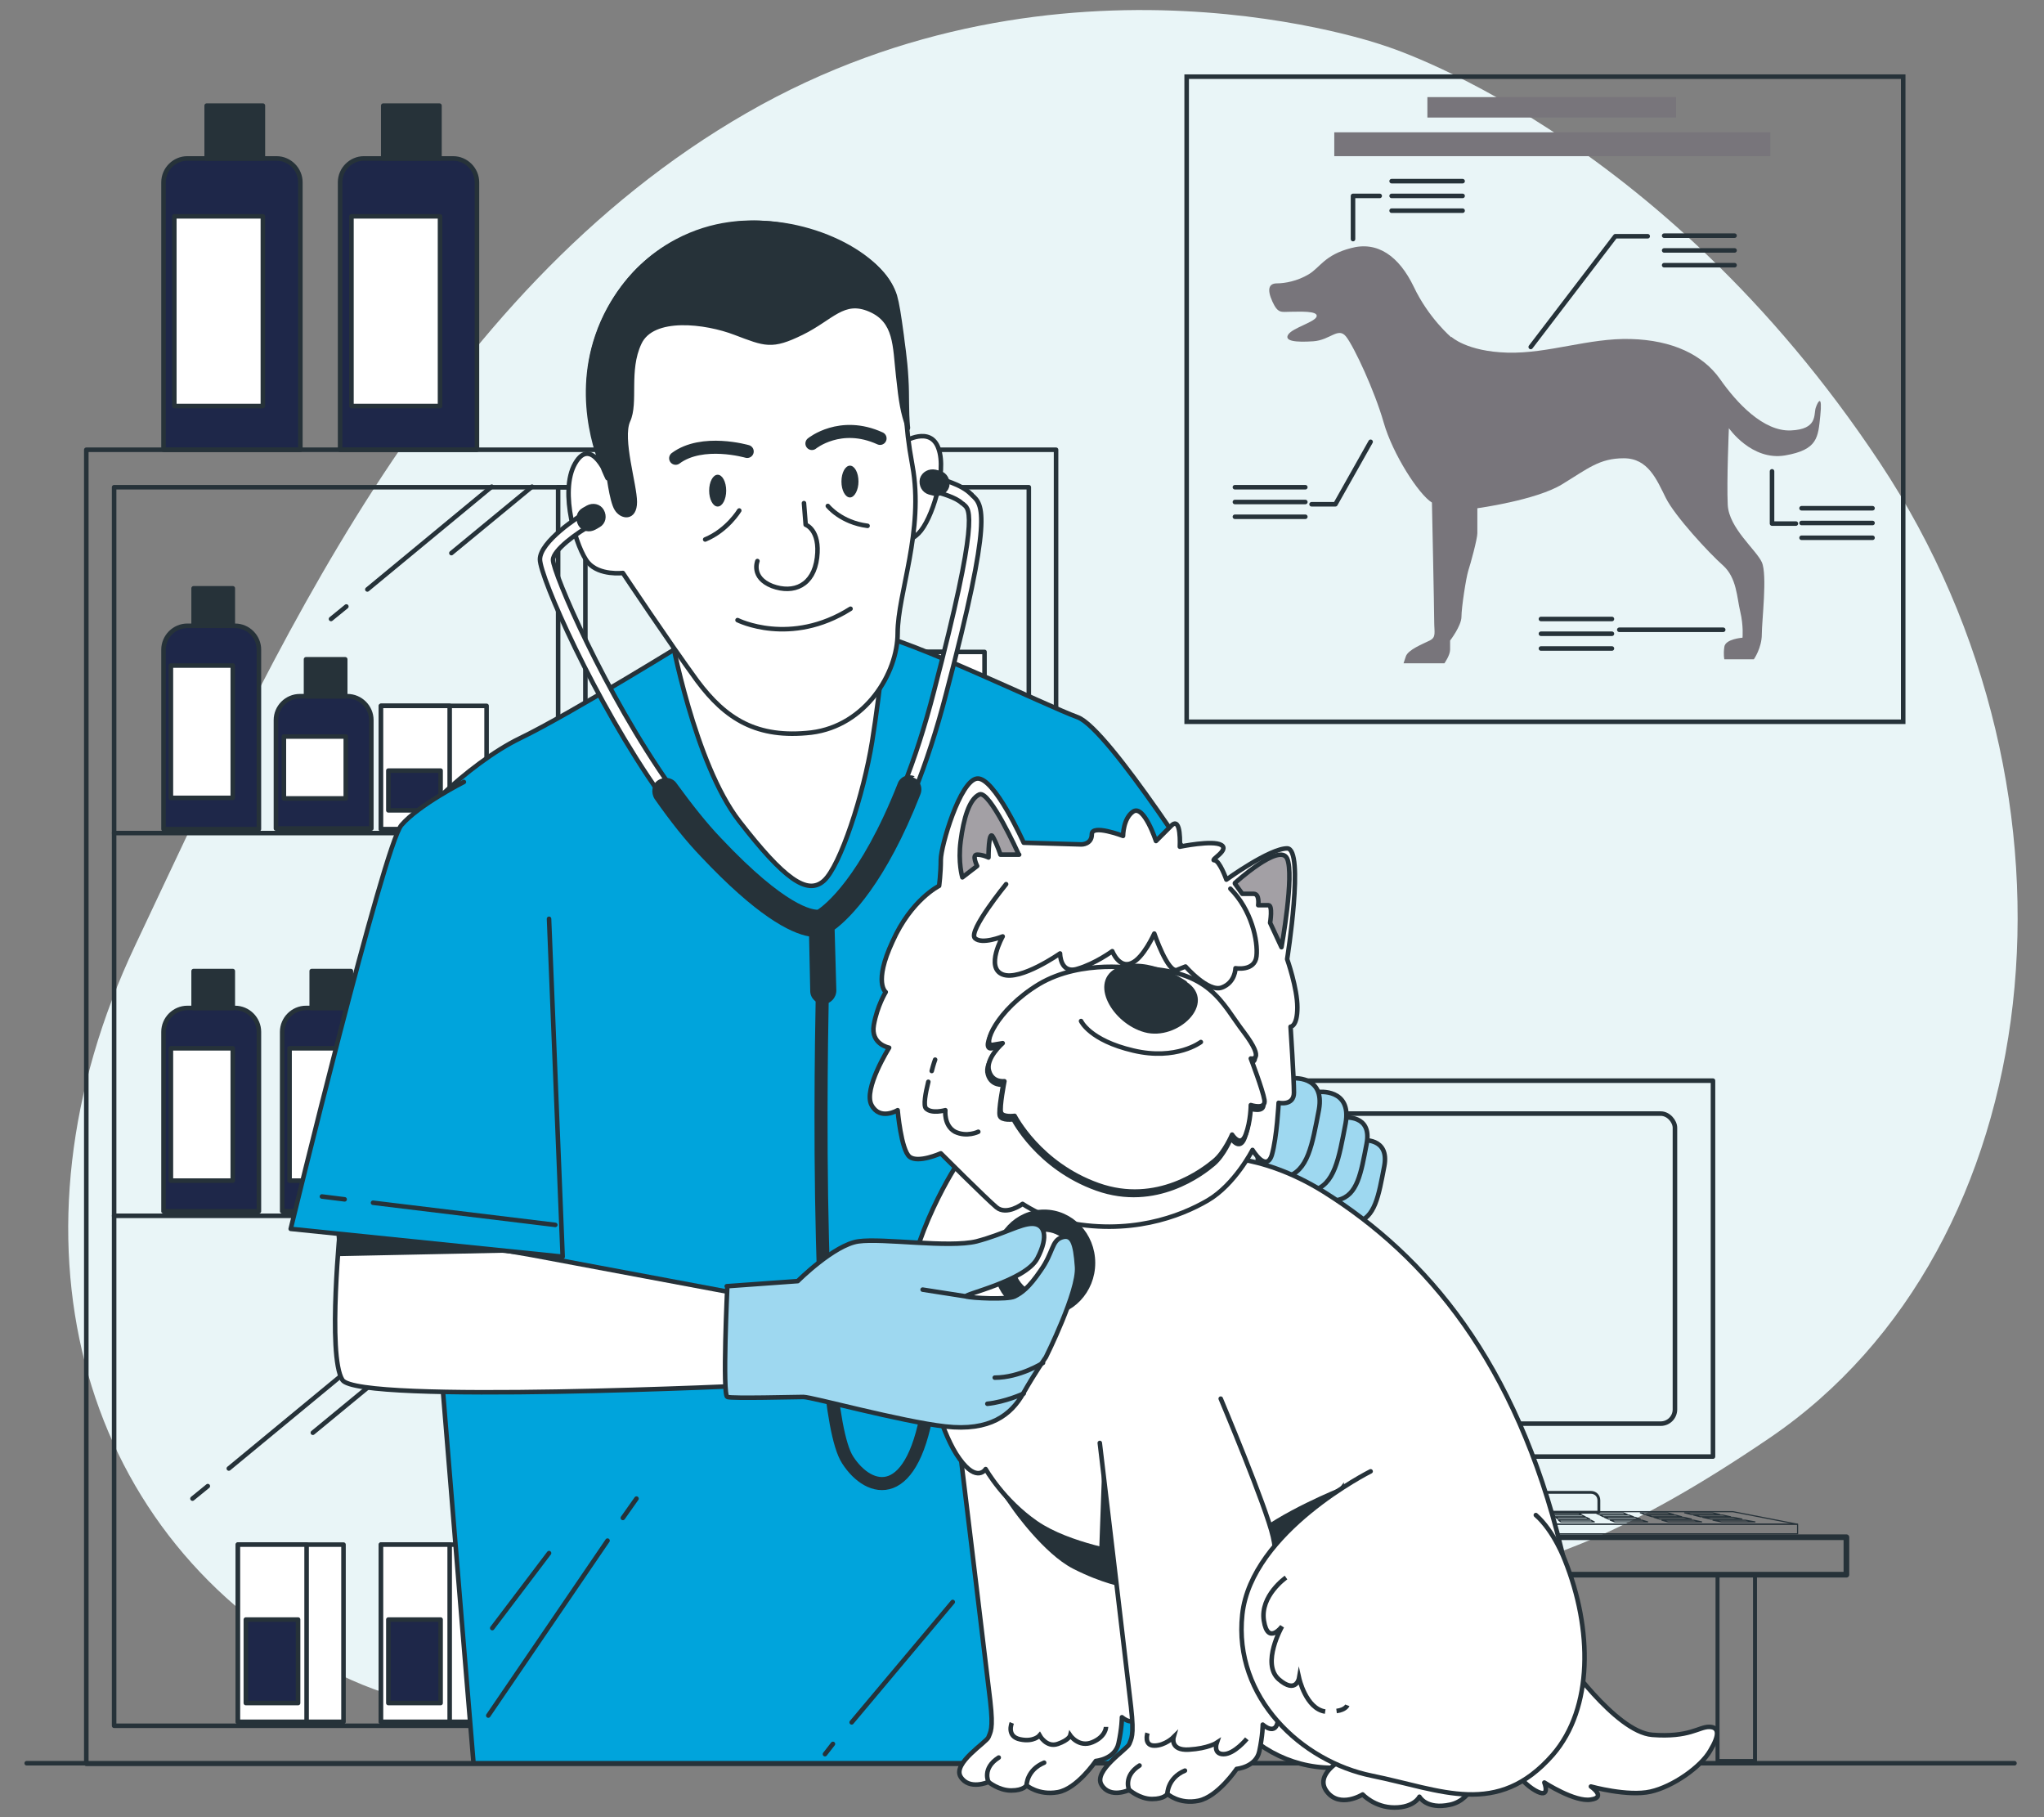 <?xml version="1.0" encoding="UTF-8"?>
<svg xmlns="http://www.w3.org/2000/svg" version="1.1" viewBox="0 0 360 320">
  <rect x="0" y="0" width="360" height="320" fill="#808080" stroke="none"/>
  <defs>
    <style>
      .cls-1 {
        fill: #9acda3;
      }

      .cls-1, .cls-2, .cls-3, .cls-4, .cls-5, .cls-6, .cls-7, .cls-8, .cls-9, .cls-10, .cls-11, .cls-12, .cls-13, .cls-14, .cls-15 {
        stroke: #263239;
      }

      .cls-1, .cls-2, .cls-3, .cls-4, .cls-5, .cls-6, .cls-7, .cls-8, .cls-9, .cls-11, .cls-12, .cls-13, .cls-15 {
        stroke-linecap: round;
        stroke-linejoin: round;
      }

      .cls-1, .cls-3, .cls-4, .cls-8, .cls-10, .cls-11, .cls-12, .cls-13, .cls-14, .cls-15 {
        stroke-width: .8px;
      }

      .cls-2 {
        stroke-width: 2.3px;
      }

      .cls-2, .cls-5, .cls-6, .cls-7, .cls-8, .cls-9, .cls-14 {
        fill: none;
      }

      .cls-3, .cls-16, .cls-10 {
        fill: #263239;
      }

      .cls-4 {
        fill: #1e2749;
      }

      .cls-5 {
        stroke-width: .7px;
      }

      .cls-6 {
        stroke-width: .5px;
      }

      .cls-7 {
        stroke-width: 1px;
      }

      .cls-17 {
        fill: #e9f5f7;
      }

      .cls-9 {
        stroke-width: .2px;
      }

      .cls-10, .cls-14 {
        stroke-miterlimit: 10;
      }

      .cls-11 {
        fill: #9ed8f0;
      }

      .cls-18 {
        fill: #78757b;
      }

      .cls-12 {
        fill: #a3a0a5;
      }

      .cls-13 {
        fill: #fff;
      }

      .cls-15 {
        fill: #00a4dc;
      }
    </style>
  </defs>
  <!-- Generator: Adobe Illustrator 28.6.0, SVG Export Plug-In . SVG Version: 1.2.0 Build 709)  -->
  <g>
    <g id="Calque_1">
      <g>
        <path class="cls-17" d="M243.7,8s-56.6-20.1-112.2,11.9C75.9,51.9,47.9,115.5,23.8,166.5c-24.1,51-10.2,102.8,32.2,126.4,42.4,23.6,71.3-11.2,130.8-12.9,59.5-1.7,75.5,6.8,124.9-26.8,49.4-33.6,58.3-113,19.4-171.7C292.1,22.7,243.7,8,243.7,8Z"/>
        <g>
          <rect class="cls-14" x="209" y="13.5" width="126.2" height="113.6"/>
          <path class="cls-18" d="M255.6,59.4s-4-3.4-6.6-8.9c-2.6-5.4-6.4-8.1-11.1-6.8-4.6,1.2-5.4,3.4-7.4,4.6-2,1.2-4.2,1.6-5.6,1.6s-1.8,1-.8,3.2c1,2.2,1.6,1.8,3.2,1.8s4.8-.2,4.6.8c-.2,1-4.2,2-5,3.2-.8,1.2,1.4,1.4,4.4,1.2s4.4-2.6,5.8-.8c1.4,1.8,5,9.5,6.6,15.1,1.6,5.6,6.2,12.7,8.5,14.1,0,0,.4,18.9.4,20.9s.4,2.8-.8,3.4c-1.2.6-3.8,1.6-4.2,2.8l-.4,1.2h7.2s1-1.4,1-2.4v-1.6s2-2.6,2-4.2.8-6.8,1.2-8.1c.4-1.2,1.6-5.6,1.6-6.6v-4.4s10.3-1.4,14.9-4.2c4.6-2.8,6.6-4.6,10.9-4.6s5.8,3.8,7.4,7c1.6,3.2,7.6,9.7,10.1,11.9,2.4,2.2,2.4,5.6,3,8.1s.4,4.6.4,4.6c0,0-3,.2-3.2,1.6-.2,1.4,0,2.2,0,2.2h5.2s1.4-2,1.4-4.4,1-10.5,0-12.7c-1-2.2-5.8-6-6-10.1s.2-13.5.2-13.5c0,0,4,5.8,9.9,4.8,5.8-1,5.8-3.2,6.2-7,.4-3.8-.4-2.6-.8-1.4-.4,1.2.4,3.8-4.4,4s-9.5-4.8-12.5-9.1c-3-4.2-8.3-6.8-15.7-7-7.4-.2-14.5,2.6-21.7,2.4-7.2-.2-9.9-2.8-9.9-2.8Z"/>
          <g>
            <line class="cls-8" x1="305.5" y1="41.5" x2="293.1" y2="41.5"/>
            <line class="cls-8" x1="305.5" y1="44.1" x2="293.1" y2="44.1"/>
            <line class="cls-8" x1="305.5" y1="46.7" x2="293.1" y2="46.7"/>
          </g>
          <g>
            <line class="cls-8" x1="329.8" y1="89.5" x2="317.3" y2="89.5"/>
            <line class="cls-8" x1="329.8" y1="92.1" x2="317.3" y2="92.1"/>
            <line class="cls-8" x1="329.8" y1="94.7" x2="317.3" y2="94.7"/>
          </g>
          <g>
            <line class="cls-8" x1="257.6" y1="31.9" x2="245.1" y2="31.9"/>
            <line class="cls-8" x1="257.6" y1="34.5" x2="245.1" y2="34.5"/>
            <line class="cls-8" x1="257.6" y1="37.1" x2="245.1" y2="37.1"/>
          </g>
          <g>
            <line class="cls-8" x1="229.9" y1="85.8" x2="217.5" y2="85.8"/>
            <line class="cls-8" x1="229.9" y1="88.4" x2="217.5" y2="88.4"/>
            <line class="cls-8" x1="229.9" y1="91" x2="217.5" y2="91"/>
          </g>
          <g>
            <line class="cls-8" x1="283.9" y1="109" x2="271.4" y2="109"/>
            <line class="cls-8" x1="283.9" y1="111.6" x2="271.4" y2="111.6"/>
            <line class="cls-8" x1="283.9" y1="114.2" x2="271.4" y2="114.2"/>
          </g>
          <polyline class="cls-8" points="290.2 41.6 284.5 41.6 269.6 61.1"/>
          <polyline class="cls-8" points="243 34.5 238.3 34.5 238.3 42.1"/>
          <polyline class="cls-8" points="231 88.8 235.2 88.8 241.4 77.8"/>
          <polyline class="cls-8" points="316.3 92.2 312.1 92.2 312.1 83"/>
          <line class="cls-8" x1="285.2" y1="110.9" x2="303.5" y2="110.9"/>
          <rect class="cls-18" x="235" y="23.3" width="76.8" height="4.2"/>
          <rect class="cls-18" x="251.4" y="17.1" width="43.8" height="3.6"/>
        </g>
        <g>
          <rect class="cls-8" x="225.4" y="190.3" width="76.3" height="66.2"/>
          <rect class="cls-8" x="232.1" y="196.1" width="62.9" height="54.6" rx="2.5" ry="2.5"/>
          <g>
            <path class="cls-6" d="M247.5,262.8h32.7c.8,0,1.4.6,1.4,1.4v2.1h-35.5v-2.1c0-.8.6-1.4,1.4-1.4Z"/>
            <g>
              <polygon class="cls-9" points="316.5 268.4 210.9 268.4 222.2 266.2 305.2 266.2 316.5 268.4"/>
              <g>
                <polygon class="cls-9" points="229.6 266.7 224.5 266.7 225.8 266.4 230.7 266.4 229.6 266.7"/>
                <polygon class="cls-9" points="237.7 266.7 232.7 266.7 233.7 266.4 238.6 266.4 237.7 266.7"/>
                <polygon class="cls-9" points="245.9 266.7 240.8 266.7 241.6 266.4 246.5 266.4 245.9 266.7"/>
                <polygon class="cls-9" points="254 266.7 249 266.7 249.5 266.4 254.4 266.4 254 266.7"/>
                <polygon class="cls-9" points="262.2 266.7 257.1 266.7 257.3 266.4 262.2 266.4 262.2 266.7"/>
                <polygon class="cls-9" points="270.3 266.7 265.3 266.7 265.2 266.4 270.1 266.4 270.3 266.7"/>
                <polygon class="cls-9" points="278.5 266.7 273.4 266.7 273.1 266.4 278 266.4 278.5 266.7"/>
                <polygon class="cls-9" points="286.6 266.7 281.6 266.7 281 266.4 285.9 266.4 286.6 266.7"/>
                <polygon class="cls-9" points="294.8 266.7 289.7 266.7 288.9 266.4 293.7 266.4 294.8 266.7"/>
                <polygon class="cls-9" points="302.9 266.7 297.9 266.7 296.7 266.4 301.6 266.4 302.9 266.7"/>
              </g>
              <g>
                <polygon class="cls-9" points="228 267.1 222.7 267.1 224.1 266.8 229.2 266.8 228 267.1"/>
                <polygon class="cls-9" points="236.5 267.1 231.2 267.1 232.3 266.8 237.4 266.8 236.5 267.1"/>
                <polygon class="cls-9" points="245 267.1 239.7 267.1 240.6 266.8 245.7 266.8 245 267.1"/>
                <polygon class="cls-9" points="253.6 267.1 248.3 267.1 248.8 266.8 253.9 266.8 253.6 267.1"/>
                <polygon class="cls-9" points="262.1 267.1 256.8 267.1 257 266.8 262.2 266.8 262.1 267.1"/>
                <polygon class="cls-9" points="270.6 267.1 265.3 267.1 265.3 266.8 270.4 266.8 270.6 267.1"/>
                <polygon class="cls-9" points="279.2 267.1 273.9 267.1 273.5 266.8 278.6 266.8 279.2 267.1"/>
                <polygon class="cls-9" points="287.7 267.1 282.4 267.1 281.8 266.8 286.9 266.8 287.7 267.1"/>
                <polygon class="cls-9" points="296.2 267.1 291 267.1 290 266.8 295.1 266.8 296.2 267.1"/>
                <polygon class="cls-9" points="304.8 267.1 299.5 267.1 298.3 266.8 303.4 266.8 304.8 267.1"/>
              </g>
              <g>
                <polygon class="cls-9" points="226.2 267.5 220.6 267.5 222.2 267.2 227.5 267.2 226.2 267.5"/>
                <polygon class="cls-9" points="235.1 267.5 229.6 267.5 230.8 267.2 236.2 267.2 235.1 267.5"/>
                <polygon class="cls-9" points="244.1 267.5 238.5 267.5 239.5 267.2 244.8 267.2 244.1 267.5"/>
                <polygon class="cls-9" points="253.1 267.5 247.5 267.5 248.1 267.2 253.5 267.2 253.1 267.5"/>
                <polygon class="cls-9" points="262 267.5 256.5 267.5 256.7 267.2 262.1 267.2 262 267.5"/>
                <polygon class="cls-9" points="271 267.5 265.4 267.5 265.4 267.2 270.7 267.2 271 267.5"/>
                <polygon class="cls-9" points="280 267.5 274.4 267.5 274 267.2 279.4 267.2 280 267.5"/>
                <polygon class="cls-9" points="288.9 267.5 283.3 267.5 282.6 267.2 288 267.2 288.9 267.5"/>
                <polygon class="cls-9" points="297.9 267.5 292.3 267.5 291.3 267.2 296.6 267.2 297.9 267.5"/>
                <polygon class="cls-9" points="306.8 267.5 301.3 267.5 299.9 267.2 305.3 267.2 306.8 267.5"/>
              </g>
              <g>
                <polygon class="cls-9" points="224.2 268 218.3 268 220.1 267.7 225.7 267.7 224.2 268"/>
                <polygon class="cls-9" points="233.6 268 227.8 268 229.1 267.7 234.8 267.7 233.6 268"/>
                <polygon class="cls-9" points="243.1 268 237.2 268 238.2 267.7 243.9 267.7 243.1 268"/>
                <polygon class="cls-9" points="252.5 268 246.6 268 247.3 267.7 252.9 267.7 252.5 268"/>
                <polygon class="cls-9" points="261.9 268 256.1 268 256.4 267.7 262 267.7 261.9 268"/>
                <polygon class="cls-9" points="271.4 268 265.5 268 265.4 267.7 271.1 267.7 271.4 268"/>
                <polygon class="cls-9" points="280.8 268 274.9 268 274.5 267.7 280.2 267.7 280.8 268"/>
                <polygon class="cls-9" points="290.2 268 284.4 268 283.6 267.7 289.2 267.7 290.2 268"/>
                <polygon class="cls-9" points="299.7 268 293.8 268 292.7 267.7 298.3 267.7 299.7 268"/>
                <polygon class="cls-9" points="309.1 268 303.2 268 301.7 267.7 307.4 267.7 309.1 268"/>
              </g>
            </g>
            <rect class="cls-9" x="210.5" y="268.4" width="106.1" height="1.7"/>
          </g>
        </g>
        <rect class="cls-5" x="302.5" y="277.3" width="6.6" height="32.8"/>
        <rect class="cls-7" x="291.9" y="244" width="6.6" height="59.9" transform="translate(569.2 -21.2) rotate(90)"/>
        <g>
          <g>
            <rect class="cls-13" x="154.8" y="114.8" width="18.6" height="31.2"/>
            <rect class="cls-13" x="154.8" y="114.8" width="12.1" height="31.2"/>
            <rect class="cls-1" x="156.1" y="128" width="9.2" height="14.7"/>
          </g>
          <g>
            <rect class="cls-13" x="140.3" y="114.8" width="18.6" height="31.2"/>
            <rect class="cls-13" x="140.3" y="114.8" width="12.1" height="31.2"/>
            <rect class="cls-1" x="141.7" y="128" width="9.2" height="14.7"/>
          </g>
          <g>
            <rect class="cls-13" x="125.9" y="114.8" width="18.6" height="31.2"/>
            <rect class="cls-13" x="125.9" y="114.8" width="12.1" height="31.2"/>
            <rect class="cls-1" x="127.2" y="128" width="9.2" height="14.7"/>
          </g>
          <g>
            <rect class="cls-13" x="67.1" y="272" width="18.6" height="31.2"/>
            <rect class="cls-13" x="67.1" y="272" width="12.1" height="31.2"/>
            <rect class="cls-4" x="68.4" y="285.2" width="9.2" height="14.7"/>
          </g>
          <g>
            <rect class="cls-13" x="41.9" y="272" width="18.6" height="31.2"/>
            <rect class="cls-13" x="41.9" y="272" width="12.1" height="31.2"/>
            <rect class="cls-4" x="43.3" y="285.2" width="9.2" height="14.7"/>
          </g>
          <g>
            <rect class="cls-13" x="152.6" y="272" width="18.6" height="31.2"/>
            <rect class="cls-13" x="152.6" y="272" width="12.1" height="31.2"/>
            <rect class="cls-1" x="154" y="285.2" width="9.2" height="14.7"/>
          </g>
          <g>
            <rect class="cls-13" x="127.5" y="272" width="18.6" height="31.2"/>
            <rect class="cls-13" x="127.5" y="272" width="12.1" height="31.2"/>
            <rect class="cls-1" x="128.9" y="285.2" width="9.2" height="14.7"/>
          </g>
          <g>
            <rect class="cls-13" x="112" y="272" width="18.6" height="31.2"/>
            <rect class="cls-13" x="112" y="272" width="12.1" height="31.2"/>
            <rect class="cls-1" x="113.3" y="285.2" width="9.2" height="14.7"/>
          </g>
          <g>
            <rect class="cls-1" x="144.1" y="205.6" width="29.3" height="7.8"/>
            <rect class="cls-1" x="144.1" y="205.6" width="16.9" height="7.8"/>
          </g>
          <g>
            <rect class="cls-1" x="128" y="205.6" width="29.3" height="7.8"/>
            <rect class="cls-1" x="128" y="205.6" width="16.9" height="7.8"/>
          </g>
          <g>
            <rect class="cls-13" x="67.1" y="124.3" width="18.6" height="21.7"/>
            <rect class="cls-13" x="67.1" y="124.3" width="12.1" height="21.7"/>
            <rect class="cls-4" x="68.4" y="135.7" width="9.2" height="7"/>
          </g>
          <g>
            <path class="cls-4" d="M33,110.2h8.4c2.3,0,4.2,1.9,4.2,4.2v31.6h-16.8v-31.6c0-2.3,1.9-4.2,4.2-4.2Z"/>
            <rect class="cls-3" x="34.1" y="103.6" width="6.9" height="6.5"/>
            <rect class="cls-13" x="30.1" y="117.2" width="10.9" height="23.3"/>
          </g>
          <g>
            <path class="cls-4" d="M33,27.9h15.7c2.3,0,4.2,1.9,4.2,4.2v47.1h-24.1v-47.1c0-2.3,1.9-4.2,4.2-4.2Z"/>
            <rect class="cls-3" x="36.4" y="18.6" width="9.9" height="9.3"/>
            <rect class="cls-13" x="30.7" y="38.1" width="15.6" height="33.4"/>
          </g>
          <g>
            <path class="cls-4" d="M64.1,27.9h15.7c2.3,0,4.2,1.9,4.2,4.2v47.1h-24.1v-47.1c0-2.3,1.9-4.2,4.2-4.2Z"/>
            <rect class="cls-3" x="67.5" y="18.6" width="9.9" height="9.3"/>
            <rect class="cls-13" x="61.9" y="38.1" width="15.6" height="33.4"/>
          </g>
          <g>
            <path class="cls-4" d="M33,177.5h8.4c2.3,0,4.2,1.9,4.2,4.2v31.6h-16.8v-31.6c0-2.3,1.9-4.2,4.2-4.2Z"/>
            <rect class="cls-3" x="34.1" y="171" width="6.9" height="6.5"/>
            <rect class="cls-13" x="30.1" y="184.6" width="10.9" height="23.3"/>
          </g>
          <g>
            <path class="cls-1" d="M111.1,177.5h8.4c2.3,0,4.2,1.9,4.2,4.2v31.6h-16.8v-31.6c0-2.3,1.9-4.2,4.2-4.2Z"/>
            <rect class="cls-3" x="112.2" y="171" width="6.9" height="6.5"/>
            <rect class="cls-13" x="108.2" y="184.6" width="10.9" height="23.3"/>
          </g>
          <g>
            <path class="cls-4" d="M53.9,177.5h8.4c2.3,0,4.2,1.9,4.2,4.2v31.6h-16.8v-31.6c0-2.3,1.9-4.2,4.2-4.2Z"/>
            <rect class="cls-3" x="54.9" y="171" width="6.9" height="6.5"/>
            <rect class="cls-13" x="51" y="184.6" width="10.9" height="23.3"/>
          </g>
          <g>
            <path class="cls-4" d="M52.8,122.6h8.4c2.3,0,4.2,1.9,4.2,4.2v19.1h-16.8v-19.1c0-2.3,1.9-4.2,4.2-4.2Z"/>
            <rect class="cls-3" x="53.9" y="116.1" width="6.9" height="6.5"/>
            <rect class="cls-13" x="50" y="129.7" width="10.9" height="10.9"/>
          </g>
          <rect class="cls-8" x="15.2" y="79.2" width="170.8" height="231.4"/>
          <rect class="cls-8" x="20.1" y="85.8" width="161.1" height="218.1"/>
          <rect class="cls-8" x="98.3" y="85.8" width="4.8" height="218.1"/>
          <g>
            <line class="cls-8" x1="129" y1="106.8" x2="126.3" y2="109"/>
            <line class="cls-8" x1="154.5" y1="85.7" x2="132.6" y2="103.8"/>
            <line class="cls-8" x1="161.6" y1="85.7" x2="147.4" y2="97.4"/>
          </g>
          <g>
            <line class="cls-8" x1="61" y1="106.8" x2="58.3" y2="109"/>
            <line class="cls-8" x1="86.6" y1="85.7" x2="64.7" y2="103.8"/>
            <line class="cls-8" x1="93.7" y1="85.7" x2="79.5" y2="97.4"/>
          </g>
          <g>
            <line class="cls-8" x1="129" y1="173.2" x2="126.3" y2="175.4"/>
            <line class="cls-8" x1="154.5" y1="152.1" x2="132.6" y2="170.2"/>
            <line class="cls-8" x1="161.6" y1="152.1" x2="147.4" y2="163.8"/>
          </g>
          <g>
            <line class="cls-8" x1="61" y1="173.2" x2="58.3" y2="175.4"/>
            <line class="cls-8" x1="86.6" y1="152.1" x2="64.7" y2="170.2"/>
            <line class="cls-8" x1="93.7" y1="152.1" x2="79.5" y2="163.8"/>
          </g>
          <g>
            <line class="cls-8" x1="129" y1="239.6" x2="126.3" y2="241.8"/>
            <line class="cls-8" x1="154.5" y1="218.5" x2="132.6" y2="236.6"/>
            <line class="cls-8" x1="161.6" y1="218.5" x2="147.4" y2="230.3"/>
          </g>
          <g>
            <line class="cls-8" x1="36.6" y1="261.7" x2="33.9" y2="263.9"/>
            <line class="cls-8" x1="62.1" y1="240.6" x2="40.3" y2="258.6"/>
            <line class="cls-8" x1="69.3" y1="240.6" x2="55.1" y2="252.3"/>
          </g>
          <line class="cls-8" x1="181.6" y1="146.7" x2="103.6" y2="146.7"/>
          <line class="cls-8" x1="98.2" y1="146.7" x2="20.1" y2="146.7"/>
          <line class="cls-8" x1="181.6" y1="214.1" x2="103.6" y2="214.1"/>
          <line class="cls-8" x1="98.2" y1="214.1" x2="20.1" y2="214.1"/>
        </g>
        <line class="cls-8" x1="4.7" y1="310.5" x2="354.8" y2="310.5"/>
        <g>
          <g>
            <path class="cls-15" d="M122.3,112.2s-21.6,13.4-30.7,17.8c-9.1,4.4-20.7,15.8-21,19.3s12.8,161.2,12.8,161.2h128.2l-6.4-150.1,8.5-2.9s-18.4-29.2-23.9-31.2c-5.5-2-29.5-13.7-36.8-14.9-7.3-1.2-30.7.9-30.7.9Z"/>
            <g>
              <path class="cls-11" d="M239.8,200.8s5-.6,4,4.6c-1,5.2-1.6,9.1-5,9.9-3.4.8-4.8-1-3.8-5.2,1-4.2,2.2-9.5,4.8-9.3Z"/>
              <path class="cls-11" d="M236.7,196.8s5-.6,4,4.6c-1,5.2-1.6,9.1-5,9.9-3.4.8-4.8-1-3.8-5.2,1-4.2,2.2-9.5,4.8-9.3Z"/>
              <path class="cls-11" d="M232.2,192.3s5.9-.7,4.8,5.5c-1.2,6.2-1.9,10.9-5.9,11.9s-5.7-1.2-4.5-6.2c1.2-5,2.6-11.4,5.7-11.2Z"/>
              <path class="cls-11" d="M227.5,189.9s5.9-.7,4.8,5.5c-1.2,6.2-1.9,10.9-5.9,11.9-4,1-5.7-1.2-4.5-6.2,1.2-5,2.6-11.4,5.7-11.2Z"/>
            </g>
            <line class="cls-8" x1="109.7" y1="267.3" x2="112.1" y2="263.9"/>
            <line class="cls-8" x1="86" y1="302.1" x2="107" y2="271.3"/>
            <line class="cls-8" x1="86.7" y1="286.7" x2="96.7" y2="273.5"/>
            <line class="cls-8" x1="150" y1="303.3" x2="167.8" y2="282.1"/>
            <line class="cls-8" x1="145.3" y1="308.9" x2="146.7" y2="307.1"/>
          </g>
          <g>
            <g>
              <path class="cls-13" d="M168.9,254s4.9,40.3,5.5,45.5c.6,5.2,0,5.5-.3,6.4-.3.9-6.4,4.6-4.9,7,1.5,2.4,4.9.9,4.9.9,0,0,1.8,1.5,4,1.5s2.7-.9,2.7-.9c0,0,2.1,1.8,5.5,1.2,3.4-.6,6.7-5.5,6.7-5.5,0,0,3.4-.3,4-3.1.6-2.7.6-4.6.6-4.6,0,0,2.4,2.1,2.7-.9.3-3.1,0-7,0-7,0,0,1.2.6.6-4.9-.6-5.5-1.8-11.9-1.8-11.9,0,0,1.5-2.4.3-7.6-1.2-5.2-9.2-23.8-9.2-23.8"/>
              <path class="cls-10" d="M178.7,265.6s5.4,7.7,10.5,10.3c5.1,2.6,8.8,3.2,8.8,3.2v-7.1s-12.4-.9-19.3-6.4Z"/>
              <path class="cls-14" d="M178.2,303.4s-1,2.4,1.5,2.9c2.4.5,3.4-.7,3.4-.7,0,0,1.2,2.2,3.2,1.5,2-.7,2.2-1.5,2.2-1.5,0,0,1.5,2.2,3.9,1.2,2.4-1,2.4-2.7,2.4-2.7"/>
              <path class="cls-13" d="M174.1,313.8s-1.2-2.4,1.8-4.3"/>
              <path class="cls-13" d="M180.8,314.4s0-2.7,3.1-4"/>
            </g>
            <path class="cls-13" d="M275.2,291.5s9.3,13.5,15.8,14c6.5.5,8.2-1.4,10-1.4s1.9,1.4.2,4.2c-1.6,2.8-6.5,6.3-10.5,7.2-4,.9-10.5-.9-10.5-.9,0,0,2.8,1.9,0,2.3-2.8.5-8.2-3-8.2-3,0,0,1.2,3-1.6,1.4-2.8-1.6-6.3-6.1-6.3-11.7"/>
            <path class="cls-13" d="M168.7,204.8s-8.5,12.8-9.2,25.3c-.6,12.5,4.3,13.7,4.3,13.7,0,0,2.1,8.9,5.2,13.1,3.1,4.3,4.6,1.8,4.6,1.8,0,0,3.1,5.5,8.9,9.5,5.8,4,15.9,5.5,15.9,5.5l17.6,27.4c4.1,6.3,11.1,10.2,18.6,10.2h33.7s14.7-5.5,6.7-38.5-23.8-51.6-41.8-62.9c-11.7-7.3-20.8-6.1-20.8-6.1l-43.6.9Z"/>
            <path class="cls-10" d="M236.3,262.3s-10.8,4.3-16,8.9c-5.1,4.6,2.6,8.5,2.6,8.5l13.4-17.5Z"/>
            <polygon class="cls-10" points="194.4 261.8 194 272.9 199.1 274.4 194.4 261.8"/>
            <g>
              <g>
                <path class="cls-13" d="M190.4,148.7l-10.1-.3s-5.2-11.6-8.2-11.3-6.4,11.9-6.4,14.3-.3,4.6-.3,4.6c0,0-4.9,2.4-8.2,9.8-3.4,7.3-1.2,8.9-1.2,8.9,0,0-1.5,2.4-2.1,5.8s2.7,4,2.7,4c0,0-4.6,7.3-3.1,10.1s4.6.9,4.6.9c0,0,.6,7,2.1,8.2,1.5,1.2,5.5-.6,5.5-.6,0,0,7.9,7.9,9.8,9.5,1.8,1.5,4.6-.6,4.6-.6,0,0,3.4,2.3,7,3.1,11.8,2.6,20.8-.9,25.6-3.7s7.9-8.9,7.9-8.9c0,0,2.4,4,3.4.9.9-3.1,1.2-9.2,1.2-9.2,0,0,2.7.6,2.7-1.8s-.6-11.6-.6-11.6c0,0,1.2,0,1.2-3.4s-1.8-8.5-1.8-8.5c0,0,3.1-19.5,0-19.5s-10.7,5.5-10.7,5.5c0,0-1.2-3.4-2.1-3.4s2.7-1.8,1.2-2.7c-1.5-.9-7.3.3-7.3.3,0,0,.3-5.5-1.5-3.7-1.8,1.8-2.7,2.7-2.7,2.7,0,0-2.1-6.4-4-5.2-1.8,1.2-1.8,4.3-1.8,4.3,0,0-5.5-2.1-5.5-.3s-1.8,1.8-1.8,1.8Z"/>
                <path class="cls-8" d="M163.5,190.5c-.5,2-.9,4.2-.4,4.7,1,1,3.4.3,3.4.3,0,0-.3,2.7,1.7,3.8,2.1,1,4.1,0,4.1,0"/>
                <path class="cls-8" d="M164.7,186.6s-.3.8-.6,2"/>
                <path class="cls-12" d="M179.4,150.4s-5.1-11.3-6.9-10.5c-1.8.8-2.8,4.3-3.3,8.2-.5,3.8.3,6.4.3,6.4l2.6-2s-1-2,0-2,2,.5,2,.5c0,0,0-5.1.8-3.6.8,1.5,1.3,3.1,1.3,3.1h3.3Z"/>
                <path class="cls-12" d="M217.5,155.5s7.9-7.2,9.2-4.3-1,15.6-1,15.6l-2-4.3s.5-3.1-.3-3.1h-1.8s.3-2-.8-2h-2l-1.3-1.8Z"/>
              </g>
              <path class="cls-3" d="M200.2,171.2s-9.8-1.8-17.4,2.7c-7.6,4.6-10.1,11-8.2,10.7l1.8-.3s-3.1,2.7-2.4,4.9c.6,2.1,2.7,1.8,2.7,1.8,0,0-.9,4.6-.6,5.5.3.9,2.4.6,2.4.6,0,0,4.3,8.5,14.7,12.2,10.4,3.7,18.6-2.7,20.5-4.3s3.1-4.6,3.1-4.6c0,0,1.5,2.4,2.4,0,.9-2.4.9-5.2.9-5.2,0,0,2.7.9,2.4-.9-.3-1.8-2.4-7.3-2.4-7.3,0,0,2.7.6-1.2-4.6-4-5.2-5.8-11-18.6-11.3Z"/>
              <path class="cls-13" d="M200.4,170.6s-9.8-1.8-17.4,2.7c-7.6,4.6-10.1,11-8.2,10.7l1.8-.3s-3.1,2.7-2.4,4.9c.6,2.1,2.7,1.8,2.7,1.8,0,0-.9,4.6-.6,5.5.3.9,2.4.6,2.4.6,0,0,4.3,8.5,14.7,12.2,10.4,3.7,18.6-2.7,20.5-4.3,1.8-1.5,3.1-4.6,3.1-4.6,0,0,1.5,2.4,2.4,0,.9-2.4.9-5.2.9-5.2,0,0,2.7.9,2.4-.9-.3-1.8-2.4-7.3-2.4-7.3,0,0,2.7.6-1.2-4.6-4-5.2-5.8-11-18.6-11.3Z"/>
              <path class="cls-3" d="M208.7,173.1s-6.7-4.6-11.6-2.4c-4.9,2.1-.9,9.2,4.6,10.7,5.5,1.5,12.2-4.9,7-8.2Z"/>
              <path class="cls-8" d="M190.4,179.8s1.5,3.4,9.2,5.2c7.6,1.8,11.9-1.5,11.9-1.5"/>
              <path class="cls-13" d="M177.2,155.7s-6.7,8.2-5.5,9.5c1.2,1.2,4.9-.3,4.9-.3,0,0-3.1,5.5,0,6.7s10.1-3.7,10.1-3.7c0,0,0,3.7,3.1,2.7,3.1-.9,6.1-3.1,6.1-3.1,0,0,1.2,3.1,3.4,2.1,2.1-.9,4-5.2,4-5.2,0,0,2.4,7,4,6.4l1.5-.6s4,4.6,6.4,3.7c2.4-.9,2.4-3.4,2.4-3.4,0,0,3.4.6,3.7-2.1.3-2.7-.9-8.2-4.6-11.9"/>
            </g>
            <g>
              <path class="cls-13" d="M193.7,254.1s4.9,41.2,5.5,46.5c.6,5.3,0,5.6-.3,6.5-.3.9-6.4,4.7-4.9,7.2,1.5,2.5,4.9.9,4.9.9,0,0,1.8,1.6,4,1.6s2.7-.9,2.7-.9c0,0,2.1,1.9,5.5,1.2s6.7-5.6,6.7-5.6c0,0,3.4-.3,4-3.1.6-2.8.6-4.7.6-4.7,0,0,2.4,2.2,2.7-.9.3-3.1,0-7.2,0-7.2,0,0,1.2.6.6-5-.6-5.6-1.8-12.2-1.8-12.2,0,0,1.5-2.5.3-7.8-1.2-5.3-9.2-24.3-9.2-24.3"/>
              <path class="cls-14" d="M202.1,305.2s-.7,2.2,1.2,2.2,3.4-1.5,3.4-1.5c0,0-.7,2.4,2.7,2.2,3.4-.2,4.9-1.2,4.9-1.2,0,0-.7,2,1.2,2s4.1-2.7,4.1-2.7"/>
              <path class="cls-13" d="M198.9,315.3s-1.2-2.5,1.8-4.4"/>
              <path class="cls-13" d="M205.6,315.9s0-2.8,3.1-4.1"/>
            </g>
            <path class="cls-13" d="M236.3,309.9s-4.9,2.6-2.6,5.6c2.3,3,6.3.5,6.3.5,0,0,2.1,2.3,5.6,2.3s4.4-1.9,4.4-1.9c0,0,1.2,2.3,5.4,1.4,4.2-.9,5.1-6.1,5.1-6.1l-24.2-1.9Z"/>
            <g>
              <path class="cls-13" d="M241.4,259.1s-21,10.5-22.6,25.2c-1.6,14.7,10.5,25.9,22.8,28.4s22.1,7.5,31.9-3.7c7.1-8.2,7-22.1,2.1-34.3,0,0-1.9-5.1-5.1-7.9"/>
              <path class="cls-14" d="M235.4,301.3c1.6-.2,1.9-1,1.9-1"/>
              <path class="cls-14" d="M226.5,277.8s-4.6,3.2-3.9,7.6c.7,4.4,3.2,1,3.2,1,0,0-3.7,6.5-.6,9.3,3.1,2.7,3.6-.2,3.6-.2,0,0,1.2,5.4,4.6,5.9"/>
            </g>
          </g>
          <path class="cls-2" d="M144.9,171.7s-2,75.6,4.4,85.4c3.8,5.9,11.7,7.9,14.3-10.5"/>
          <path class="cls-13" d="M118.2,111.9s4.1,22.5,12,32.7c7.9,10.2,12,13.1,14.9,10.5,2.9-2.6,7-15.2,8.5-24.5,1.5-9.3,2.6-21,2.6-21l-38,2.3Z"/>
          <g>
            <path class="cls-13" d="M159.2,77.8s4.7-2.9,6.1,1.2c1.5,4.1-1.2,12.6-3.5,14.9s-3.2.3-3.2.3l.6-16.4Z"/>
            <path class="cls-13" d="M107.1,84.2s-2.9-7.6-5.8-2.6c-2.9,5,.3,15.2,2.3,17.5,2,2.3,6.1,1.8,6.1,1.8,0,0,8.2,12.3,13.1,19,5,6.7,10.5,10.2,20.1,9.1,9.6-1.2,15.2-10.5,15.2-17.5s4.7-18.1,2.6-29.5c-1.5-8.2-1-10.2-1.2-15.2-.2-3.3-.6-5.9-.8-7.6-.3-2.2-.9-5.7-1.2-7-1.9-7.3-15.2-14.1-27.6-12.8-2.6.3-10.2,1.4-16.8,7.5-1,.9-5.5,5.2-7.9,12.3-4,11.8.5,22.3,1.8,25Z"/>
            <path class="cls-8" d="M130.2,89.9s-2.1,3.5-6,5.1"/>
            <path class="cls-8" d="M145.8,89.1s2.3,2.9,7,3.5"/>
            <path class="cls-3" d="M159.9,75.4c-.3-3.4-.1-5.4-.3-8.7-.2-3.7-.7-6.5-.8-7.6-.5-3.7-.8-5.6-1.2-7-1.8-5.6-8.2-8.5-11.4-9.9-2-.9-14.4-6.4-27,.3-9.6,5.1-13,14-13.9,16.6-4,11.6.6,21.4,1.5,23.3l.3.5s.6,5.3,1.5,6.7c.9,1.5,3.2,1.8,3.2-1.2s-2.6-11.1-1.2-14.3c1.5-3.2-.3-8.8,2-13.7,2.3-5,11.7-3.8,16.9-1.8,5.3,2,6.4,2.6,11.7,0,5.3-2.6,7.3-6.1,12-4.1,4.7,2,4.4,6.4,5,11.7.5,4.7.8,6.4,1.7,9Z"/>
            <path class="cls-13" d="M141.6,88.6l.3,3.8s2.6.9,2,5.8-4.1,6.4-7.9,5c-3.8-1.5-2.6-4.4-2.6-4.4"/>
            <ellipse class="cls-16" cx="126.4" cy="86.4" rx="1.5" ry="2.8"/>
            <path class="cls-16" d="M151.2,84.8c0,1.5-.7,2.8-1.5,2.8s-1.5-1.2-1.5-2.8.7-2.8,1.5-2.8,1.5,1.2,1.5,2.8Z"/>
            <path class="cls-8" d="M129.9,109.2s9.3,4.7,19.9-2"/>
            <path class="cls-2" d="M131.6,79.5s-7.9-2.3-12.6,1.2"/>
            <path class="cls-2" d="M143,78.1s5-4.1,12-.9"/>
          </g>
          <g>
            <path class="cls-13" d="M160.2,140c-.1,0-.3,0-.4,0-.6-.2-.9-.9-.7-1.5,2-5,3.8-10.6,5.4-16.8,8-30.5,6.3-32,5.3-32.8-.1-.1-.2-.2-.4-.3-1-1-3.8-1.8-4.7-2-.6-.1-1-.8-.9-1.4.1-.6.8-1,1.4-.9.4,0,4.2,1,5.8,2.7,0,0,.2.1.2.2,1.9,1.7,3.8,3.3-4.6,35.1-1.6,6.2-3.5,12-5.5,17-.2.5-.6.7-1.1.7Z"/>
            <path class="cls-3" d="M164.5,86.9l-.8-.2c-1-.3-1.5-1.3-1.3-2.3h0c.3-1,1.3-1.5,2.3-1.3l.8.2c1,.3,1.5,1.3,1.3,2.3h0c-.3,1-1.3,1.5-2.3,1.3Z"/>
            <path class="cls-13" d="M117.3,140.4c-.4,0-.7-.2-1-.5-11.6-16.4-21.2-38.3-21.2-41.4s6.8-7.6,8.2-8.3c.6-.3,1.3,0,1.6.5.3.6,0,1.3-.5,1.6-2.8,1.5-7,4.6-7,6.3,0,2.2,9.1,23.5,20.8,40,.4.5.2,1.3-.3,1.6-.2.1-.4.2-.7.2Z"/>
            <path class="cls-3" d="M105.4,92.5l-.7.4c-.9.5-2,.3-2.5-.6h0c-.5-.9-.3-2,.6-2.5l.7-.4c.9-.5,2-.3,2.5.6h0c.5.9.3,2-.6,2.5Z"/>
          </g>
          <path class="cls-16" d="M161.1,136.7c-1.2-.5-2.6.1-3,1.3-6.6,16.7-13,21.5-14.1,22.2-.8,0-5.5-.4-17-12.6-2.5-2.6-5.1-5.9-7.8-9.6-.7-1.1-2.2-1.3-3.3-.6-1.1.7-1.3,2.2-.6,3.3,2.8,4,5.5,7.4,8.2,10.2,9.7,10.3,15.6,13.4,19,14l.2,9.6c0,1.3,1.1,2.3,2.3,2.3s0,0,0,0c1.3,0,2.3-1.1,2.3-2.4l-.3-10.7c2.7-2,9-8.2,15.1-23.8.5-1.2-.1-2.6-1.3-3Z"/>
          <g>
            <path class="cls-13" d="M60,215.2s-2.4,23.5.3,27.8c2.7,4.3,73.6.9,73.6.9l.3-15.3-40.6-7.6-33.6-5.8Z"/>
            <polygon class="cls-3" points="88.9 220.2 59.9 220.8 59.6 216.5 88.9 220.2"/>
          </g>
          <path class="cls-15" d="M81.7,137.7s-7.9,4-11,7.6-19.5,71.1-19.5,71.1l47.9,4.9-2.4-59.5"/>
          <g>
            <g>
              <ellipse class="cls-3" cx="183.9" cy="222.4" rx="8.6" ry="9"/>
              <ellipse class="cls-13" cx="183.9" cy="222.4" rx="5.7" ry="5.9"/>
            </g>
            <path class="cls-11" d="M128.1,226.5s-.9,19.2,0,19.5c.9.3,11.9,0,13.4,0s17.1,4.3,25,5.2c7.9.9,11.6-2.1,13.7-5.8,2.1-3.7,4-6.4,4-6.4,0,0,5.8-11.6,5.5-15.9-.3-4.3-.9-5.8-2.7-5.2-1.8.6-1.5,2.7-3.7,5.8-2.1,3.1-3.4,4-4.6,4.6-1.2.6-7.6.3-8.5,0-.9-.3,10.4-2.7,12.5-6.7,2.1-4,1.2-6.1-.9-6.1s-4.9,1.8-9.8,3.1c-4.9,1.2-16.5-.6-20.8,0-4.3.6-10.7,7-10.7,7l-12.5.9Z"/>
            <path class="cls-8" d="M183.7,240s-4.1,2.6-8.5,2.6"/>
            <path class="cls-8" d="M180.3,245.4s-3.3,1.5-6.4,1.8"/>
            <line class="cls-8" x1="170.2" y1="228.3" x2="162.5" y2="227.1"/>
          </g>
          <line class="cls-8" x1="65.7" y1="211.8" x2="97.8" y2="215.7"/>
          <line class="cls-8" x1="56.7" y1="210.7" x2="60.7" y2="211.2"/>
        </g>
      </g>
    </g>
  </g>
</svg>